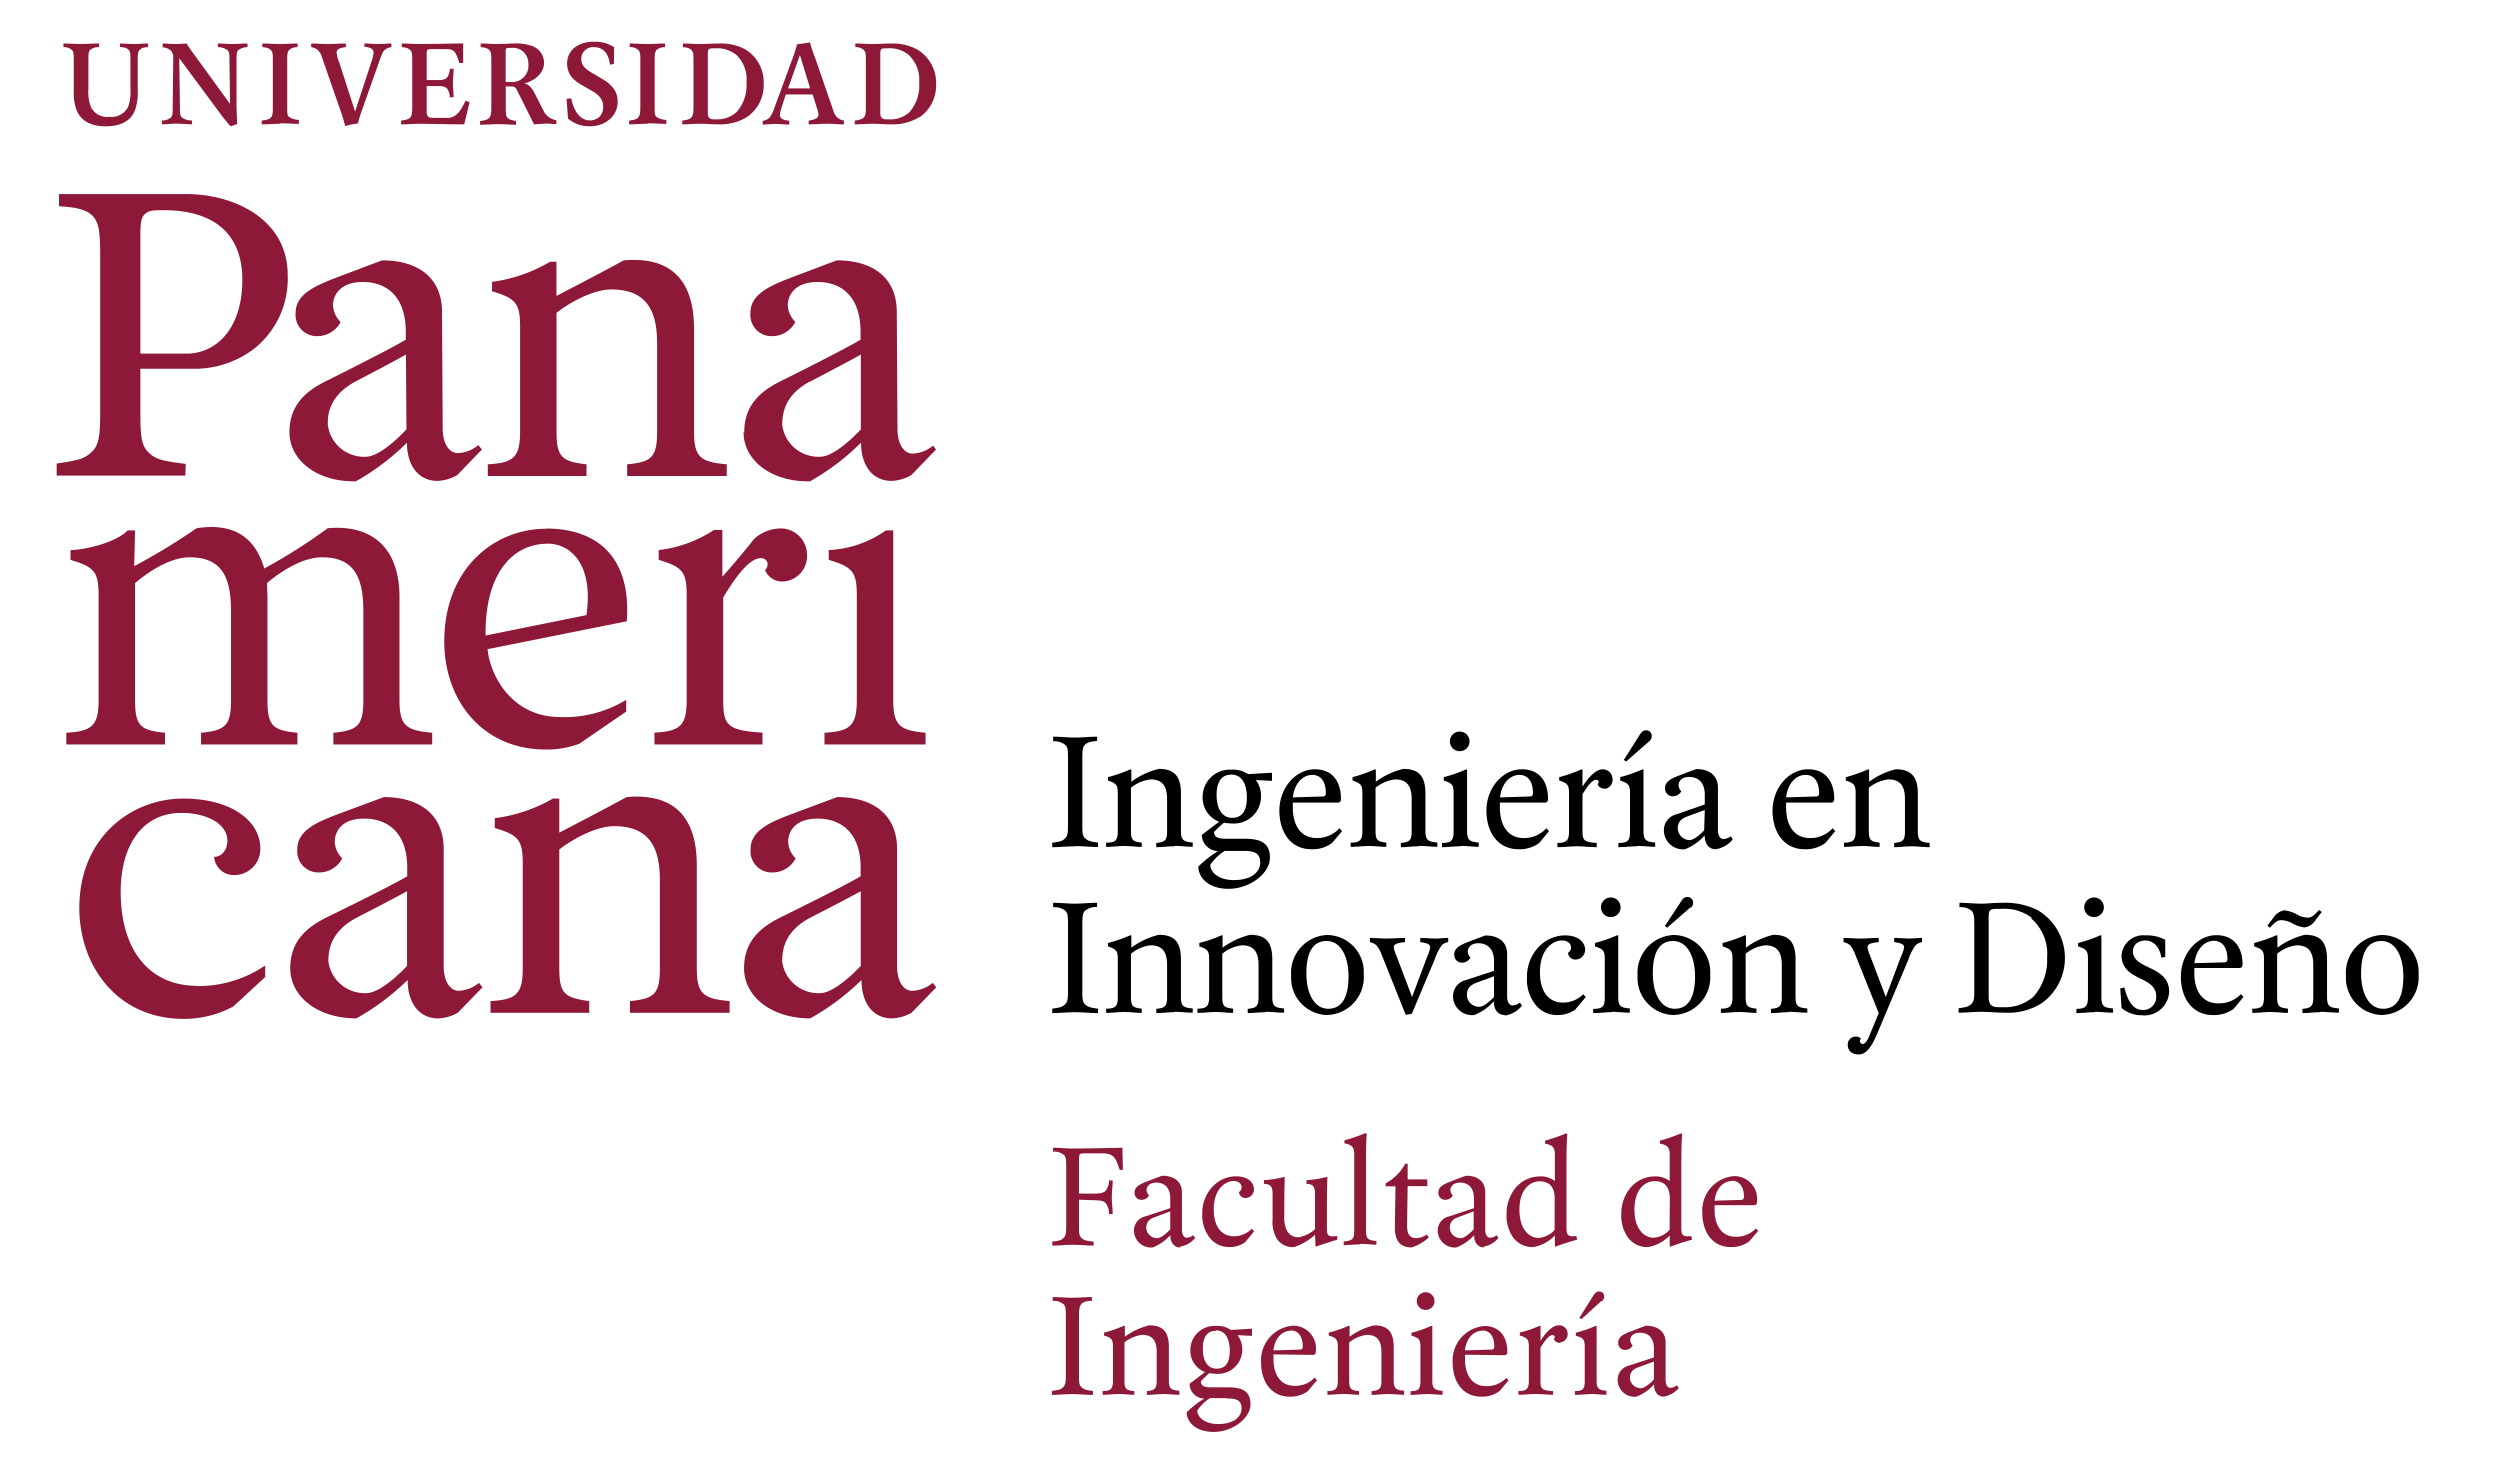 <svg id="Layer_1" data-name="Layer 1" xmlns="http://www.w3.org/2000/svg" viewBox="0 0 254.52 150"><title>ingenieria</title><path d="M109.45,86.16c-.77,0-1.54.09-2.32.09V85.8c.86-.12,1-.17,1.29-.43s.31-.6.31-1.46V77.36c0-.91,0-1.25-.26-1.51a1.78,1.78,0,0,0-1.25-.38V75c.77,0,1.46.09,2.23.09s1.46-.09,2.24-.09v.44c-.61.05-1,.13-1.24.39s-.26.6-.26,1.5v6.56c0,.86,0,1.21.29,1.46s.53.35,1.31.43v.45c-.79,0-1.57-.09-2.34-.09"/><path d="M119.51,86.16c-.64,0-1.14.09-1.79.09v-.43c.89-.09,1.1-.26,1.1-1.2V81.35c0-1.2-.39-2-1.68-2a3.9,3.9,0,0,0-2,.85v4.39c0,.94.2,1.1,1.1,1.2v.43c-.64,0-1.1-.09-1.76-.09s-1.22.09-1.87.09v-.43c1,0,1.19-.26,1.19-1.2V80.75c0-.86-.18-1-1-1.29v-.34a14.27,14.27,0,0,0,2.24-.78l.14,0,0,1.25a7.69,7.69,0,0,1,2.8-1.31c1.63,0,2.25.8,2.25,2.51v3.79c0,.94.24,1.11,1.2,1.2v.43c-.65,0-1.2-.09-1.85-.09"/><path d="M127.85,79.41a2.66,2.66,0,0,1,.53,1.73,2.75,2.75,0,0,1-2.88,2.7,5.56,5.56,0,0,1-.9-.08,11,11,0,0,0-1,.94c0,.52.4.71,1.29.69l1.8,0c1.43,0,2.6.29,2.6,1.92s-2.06,3.18-4.21,3.18S122,89.26,122,88.23a11,11,0,0,1,2-1.58A1.7,1.7,0,0,1,122.35,85l1.77-1.34a2.62,2.62,0,0,1-1.68-2.6,2.76,2.76,0,0,1,2.88-2.7,2.85,2.85,0,0,1,1.76.45l2.42-.14v.83Zm-1.24,7.22h-1.92a4.73,4.73,0,0,0-1.48,1.43c0,.6.69,1.54,2.41,1.54s2.68-.77,2.68-1.8-.74-1.17-1.69-1.17m-1.23-7.77c-1,0-1.52.7-1.52,2.08s.55,2.32,1.58,2.32,1.5-.71,1.5-2.08-.53-2.32-1.56-2.32"/><path d="M135.62,85.82a3.34,3.34,0,0,1-2.11.64c-2.06,0-3.26-1.67-3.26-3.94s1.63-4.2,3.61-4.2,2.66,1.48,2.66,3c0,.25-.09.39-.35.39l-4.55,0s0,.26,0,.51c0,1.9.88,3.1,2.43,3.1a3.09,3.09,0,0,0,2.32-1l.26.3Zm-2-6.93c-.91,0-1.81.74-2,2.29l3-.09c.26,0,.35-.08.36-.34,0-1.12-.48-1.86-1.37-1.86"/><path d="M144.41,86.16c-.64,0-1.13.09-1.79.09v-.43c.89-.09,1.1-.26,1.1-1.2V81.35c0-1.2-.39-2-1.68-2a3.9,3.9,0,0,0-2,.85v4.39c0,.94.2,1.1,1.1,1.2v.43c-.64,0-1.1-.09-1.76-.09s-1.21.09-1.87.09v-.43c.95,0,1.19-.26,1.19-1.2V80.75c0-.86-.18-1-1-1.29v-.34a14.5,14.5,0,0,0,2.23-.78l.14,0,0,1.25a7.69,7.69,0,0,1,2.8-1.31c1.63,0,2.25.8,2.25,2.51v3.79c0,.94.25,1.11,1.21,1.2v.43c-.65,0-1.21-.09-1.86-.09"/><path d="M148.68,86.16c-.61,0-1.22.09-1.88.09v-.43c.95,0,1.19-.26,1.19-1.2V80.75c0-.86-.17-1-1-1.29v-.34a14.27,14.27,0,0,0,2.24-.78l.13,0v6.24c0,.94.24,1.11,1.19,1.2v.43c-.64,0-1.24-.09-1.84-.09m-.1-9.64a1,1,0,1,1,1-1,1,1,0,0,1-1,1"/><path d="M156.71,85.82a3.38,3.38,0,0,1-2.11.64c-2.07,0-3.27-1.67-3.27-3.94s1.63-4.2,3.61-4.2,2.66,1.48,2.66,3c0,.25-.08.39-.34.39l-4.56,0s0,.26,0,.51c0,1.9.88,3.1,2.42,3.1a3.07,3.07,0,0,0,2.32-1l.26.3Zm-2-6.93c-.91,0-1.8.74-2,2.29l3-.09c.25,0,.34-.08.36-.34,0-1.12-.48-1.86-1.38-1.86"/><path d="M163.38,80.27a.67.67,0,0,1-.73-.43.33.33,0,0,0,.1-.22.23.23,0,0,0-.26-.23c-.49,0-1.07,1-1.38,1.46v3.77c0,.94.16,1.11,1.45,1.2v.43c-.69,0-1.35-.09-2-.09s-1.32.09-2,.09v-.43c.94,0,1.18-.26,1.18-1.2V80.75c0-.86-.17-1-1-1.29v-.34a14.27,14.27,0,0,0,2.24-.78l.13,0V80.1c.68-1.12,1.46-1.78,2.06-1.78a1,1,0,0,1,1,1,.93.93,0,0,1-.82,1"/><path d="M166.63,86.16c-.6,0-1.22.09-1.87.09v-.43c1,0,1.19-.26,1.19-1.2V80.75c0-.86-.18-1-1-1.29v-.34a14.5,14.5,0,0,0,2.23-.78l.14,0v6.24c0,.94.24,1.11,1.19,1.2v.43c-.64,0-1.24-.09-1.85-.09m1.24-10.65-2.35,2.06-.23-.17,1.47-2.32c.27-.43.42-.69.8-.69a.56.56,0,0,1,.57.55.67.67,0,0,1-.26.57"/><path d="M174.66,86.46c-.68,0-1.11-.55-1.11-1.41a5.31,5.31,0,0,1-2,1.41,1.94,1.94,0,0,1-2.15-1.84,1.66,1.66,0,0,1,1.29-1.72l2.87-1v-1c0-1.29-.72-1.8-1.58-1.8s-1.09.51-1.09.85a.93.93,0,0,0,.28.61,1,1,0,0,1-.83.51.78.78,0,0,1-.82-.86c0-.68.74-1,1.51-1.29,0,0,1.15-.44,1.67-.62,1.29,0,2.2.62,2.2,1.91v4.3c0,.6.26.91.55.91a1.28,1.28,0,0,0,.76-.29l.2.33a2.87,2.87,0,0,1-1.72,1m-1.13-4-1.75.65c-.87.31-1,.77-1,1.29A1.24,1.24,0,0,0,172,85.53c.6,0,1.5-1,1.5-1Z"/><path d="M185.84,85.82a3.38,3.38,0,0,1-2.11.64c-2.06,0-3.27-1.67-3.27-3.94s1.64-4.2,3.61-4.2,2.67,1.48,2.67,3c0,.25-.09.39-.35.39l-4.55,0s0,.26,0,.51c0,1.9.88,3.1,2.42,3.1a3.07,3.07,0,0,0,2.32-1l.26.3Zm-2-6.93c-.92,0-1.81.74-2,2.29l3-.09c.26,0,.35-.08.36-.34,0-1.12-.48-1.86-1.37-1.86"/><path d="M194.63,86.16c-.63,0-1.14.09-1.79.09v-.43c.9-.09,1.1-.26,1.1-1.2V81.35c0-1.2-.39-2-1.68-2a3.9,3.9,0,0,0-2,.85v4.39c0,.94.2,1.1,1.1,1.2v.43c-.64,0-1.1-.09-1.75-.09s-1.22.09-1.88.09v-.43c.95,0,1.19-.26,1.19-1.2V80.75c0-.86-.17-1-1-1.29v-.34a14.13,14.13,0,0,0,2.23-.78l.14,0,0,1.25A7.66,7.66,0,0,1,193,78.32c1.63,0,2.25.8,2.25,2.51v3.79c0,.94.23,1.11,1.2,1.2v.43c-.66,0-1.2-.09-1.86-.09"/><path d="M109.45,103.05c-.77,0-1.54.09-2.32.09v-.45c.86-.12,1-.17,1.29-.43s.31-.6.31-1.46V94.25c0-.91,0-1.26-.26-1.52a1.79,1.79,0,0,0-1.25-.37v-.45c.77,0,1.46.09,2.23.09s1.46-.09,2.24-.09v.43a1.81,1.81,0,0,0-1.24.39c-.23.26-.26.61-.26,1.5v6.57c0,.86,0,1.2.29,1.46s.53.34,1.31.43v.45c-.79,0-1.57-.09-2.34-.09"/><path d="M119.51,103.05c-.64,0-1.14.09-1.79.09v-.43c.89-.09,1.1-.26,1.1-1.21V98.24c0-1.21-.39-2-1.68-2a3.83,3.83,0,0,0-2,.86v4.38c0,1,.2,1.1,1.1,1.21v.43c-.64,0-1.1-.09-1.76-.09s-1.22.09-1.87.09v-.43c1,0,1.19-.26,1.19-1.21V97.64c0-.87-.18-1-1-1.29V96a13.33,13.33,0,0,0,2.24-.77l.14,0,0,1.25a7.69,7.69,0,0,1,2.8-1.31c1.63,0,2.25.79,2.25,2.51v3.78c0,1,.24,1.12,1.2,1.21v.43c-.65,0-1.2-.09-1.85-.09"/><path d="M128.82,103.05c-.64,0-1.14.09-1.79.09v-.43c.89-.09,1.1-.26,1.1-1.21V98.24c0-1.21-.4-2-1.69-2a3.83,3.83,0,0,0-2,.86v4.38c0,1,.21,1.1,1.1,1.21v.43c-.63,0-1.1-.09-1.75-.09s-1.22.09-1.88.09v-.43c.95,0,1.19-.26,1.19-1.21V97.64c0-.87-.17-1-1-1.29V96a12.9,12.9,0,0,0,2.23-.77l.14,0,0,1.25a7.82,7.82,0,0,1,2.81-1.31c1.63,0,2.25.79,2.25,2.51v3.78c0,1,.24,1.12,1.2,1.21v.43c-.65,0-1.2-.09-1.85-.09"/><path d="M135.2,103.34a3.77,3.77,0,0,1-3.75-4,3.85,3.85,0,0,1,3.64-4.15,3.77,3.77,0,0,1,3.75,4,3.85,3.85,0,0,1-3.64,4.14m-.14-7.53c-1.38,0-2.06,1.14-2.06,3.29s.86,3.61,2.23,3.61,2.06-1.14,2.06-3.29-.86-3.61-2.23-3.61"/><path d="M146.77,96.26a5,5,0,0,0-.69,1.38l-2.35,5.58-.62.09-2.44-6.1a3.27,3.27,0,0,0-.52-.95,1.37,1.37,0,0,0-.68-.34v-.43c.59,0,1.06.06,1.66.06s1.29-.06,1.91-.06v.43c-.92.08-1.14.25-1.14.51a3.14,3.14,0,0,0,.26.86l1.6,4.21,1.58-4.21a2.57,2.57,0,0,0,.26-.86c0-.26-.24-.43-1-.51v-.43c.55,0,1,.06,1.55.06s.72-.06,1.29-.06v.43a1.2,1.2,0,0,0-.69.34"/><path d="M153.2,103.34c-.69,0-1.12-.54-1.12-1.41a5,5,0,0,1-2,1.41,1.94,1.94,0,0,1-2.15-1.84,1.69,1.69,0,0,1,1.3-1.72l2.87-.94v-1c0-1.29-.73-1.81-1.58-1.81s-1.09.52-1.09.86a.93.93,0,0,0,.28.61,1,1,0,0,1-.83.51.78.78,0,0,1-.82-.86c0-.69.74-1,1.51-1.29,0,0,1.15-.45,1.66-.62,1.3,0,2.21.62,2.21,1.91v4.3c0,.6.25.91.55.91a1.25,1.25,0,0,0,.75-.29l.21.32a2.82,2.82,0,0,1-1.72,1m-1.13-4-1.76.65c-.86.32-1,.78-1,1.3a1.24,1.24,0,0,0,1.26,1.16c.6,0,1.5-1,1.5-1Z"/><path d="M160.36,102.8a3.13,3.13,0,0,1-1.81.54,2.76,2.76,0,0,1-2.23-1.06,4.09,4.09,0,0,1-.86-2.75,4.35,4.35,0,0,1,1.37-3.3,3.71,3.71,0,0,1,2.49-1c1.55,0,2.06.86,2.06,1.46a1,1,0,0,1-1,1,.73.73,0,0,1-.74-.69.65.65,0,0,0,.31-.51c0-.17-.09-.74-.95-.74s-2.22.83-2.22,3.23,1.26,3.09,2.29,3.09a2.86,2.86,0,0,0,2.11-.85l.26.29Z"/><path d="M164.07,103.05c-.6,0-1.22.09-1.87.09v-.43c1,0,1.18-.26,1.18-1.21V97.64c0-.87-.17-1-1-1.29V96a13.52,13.52,0,0,0,2.23-.77l.14,0v6.23c0,1,.23,1.12,1.18,1.21v.43c-.64,0-1.24-.09-1.84-.09m-.1-9.64a1,1,0,0,1,0-2,1,1,0,0,1,0,2"/><path d="M170.47,103.34a3.77,3.77,0,0,1-3.75-4,3.85,3.85,0,0,1,3.65-4.15,3.77,3.77,0,0,1,3.74,4,3.84,3.84,0,0,1-3.64,4.14m-.14-7.53c-1.37,0-2.06,1.14-2.06,3.29s.86,3.61,2.23,3.61,2.07-1.14,2.07-3.29-.87-3.61-2.24-3.61m1.76-3.42-2.36,2.07-.23-.18L171,92c.27-.43.42-.68.81-.68a.56.56,0,0,1,.56.55.65.65,0,0,1-.25.56"/><path d="M182.1,103.05c-.64,0-1.14.09-1.8.09v-.43c.9-.09,1.1-.26,1.1-1.21V98.24c0-1.21-.39-2-1.68-2a3.83,3.83,0,0,0-2,.86v4.38c0,1,.21,1.1,1.1,1.21v.43c-.63,0-1.1-.09-1.76-.09s-1.21.09-1.86.09v-.43c.94,0,1.18-.26,1.18-1.21V97.64c0-.87-.17-1-1-1.29V96a13.2,13.2,0,0,0,2.23-.77l.14,0v1.25a7.65,7.65,0,0,1,2.79-1.31c1.64,0,2.26.79,2.26,2.51v3.78c0,1,.24,1.12,1.2,1.21v.43c-.65,0-1.2-.09-1.85-.09"/><path d="M195,96.26a5,5,0,0,0-.69,1.38l-3.18,7.56c-.59,1.38-1.12,2.15-1.89,2.15s-1.12-.43-1.12-.95a.79.79,0,0,1,.77-.86.64.64,0,0,1,.57.21c-.05.08-.1.08-.1.26a.28.28,0,0,0,.31.27c.17,0,.45-.31.68-.91l.92-2.23-2.38-5.93a3.21,3.21,0,0,0-.51-.95,1.36,1.36,0,0,0-.69-.34v-.43c.6,0,1.07.06,1.67.06s1.29-.06,1.91-.06v.43c-.92.08-1.14.25-1.14.51a3.11,3.11,0,0,0,.26.86l1.6,4.21,1.58-4.21a2.51,2.51,0,0,0,.28-.86c0-.26-.26-.43-1-.51v-.43c.55,0,1.11.06,1.54.06s.73-.06,1.29-.06v.43a1.2,1.2,0,0,0-.68.34"/><path d="M207.91,102.1a6.35,6.35,0,0,1-3.78,1c-.86,0-1.64-.09-2.41-.09s-1.55.09-2.32.09v-.45c.86-.12,1-.17,1.29-.43s.31-.58.31-1.46V94.25c0-.93-.05-1.26-.26-1.52a1.79,1.79,0,0,0-1.25-.37v-.45c.77,0,1.46.09,2.23.09s1.07-.09,2.18-.09a7.49,7.49,0,0,1,3.53.74,5.66,5.66,0,0,1,.48,9.45m-1.07-8.67a4.64,4.64,0,0,0-3.09-.9h-.34c-.87,0-.95.09-.95,1v7.94c0,.77.26,1.07,1,1.07h.41a4.39,4.39,0,0,0,3.15-1.07,5.61,5.61,0,0,0,1.39-4,4.73,4.73,0,0,0-1.6-3.95"/><path d="M213.26,103.05c-.6,0-1.22.09-1.87.09v-.43c.94,0,1.18-.26,1.18-1.21V97.64c0-.87-.17-1-1-1.29V96a13.33,13.33,0,0,0,2.24-.77l.13,0v6.23c0,1,.24,1.12,1.19,1.21v.43c-.64,0-1.24-.09-1.84-.09m-.1-9.64a1,1,0,0,1,0-2,1,1,0,0,1,0,2"/><path d="M218.19,103.36a3.18,3.18,0,0,1-2.2-.74l-.13-2,.43-.08c.26,1.21.85,2.28,1.8,2.28a1.32,1.32,0,0,0,1.43-1.38c0-1.07-.89-1.47-1.76-1.89s-1.77-1-1.77-2.27a2.21,2.21,0,0,1,2.45-2.05,3.92,3.92,0,0,1,2,.45v1.75l-.4.06c-.2-1.3-1-1.74-1.58-1.74s-1.31.27-1.31,1.13c0,1,1.18,1.38,2,1.8s1.69,1,1.69,2.28a2.53,2.53,0,0,1-2.59,2.42"/><path d="M227.41,102.71a3.41,3.41,0,0,1-2.11.63c-2.07,0-3.27-1.67-3.27-3.93s1.63-4.2,3.61-4.2,2.67,1.48,2.67,2.94c0,.26-.09.4-.35.4l-4.56,0s0,.26,0,.52c0,1.89.88,3.08,2.42,3.08a3.12,3.12,0,0,0,2.33-.94l.25.29Zm-2-6.93c-.9,0-1.8.74-2,2.28l3-.08c.25,0,.34-.09.36-.34,0-1.12-.48-1.86-1.38-1.86"/><path d="M236.2,103.05c-.64,0-1.13.09-1.79.09v-.43c.89-.09,1.1-.26,1.1-1.21V98.24c0-1.21-.39-2-1.68-2a3.83,3.83,0,0,0-2,.86v4.38c0,1,.2,1.1,1.1,1.21v.43c-.64,0-1.1-.09-1.76-.09s-1.22.09-1.87.09v-.43c1,0,1.19-.26,1.19-1.21V97.64c0-.87-.18-1-1-1.29V96a13.52,13.52,0,0,0,2.23-.77l.14,0,0,1.25a7.69,7.69,0,0,1,2.8-1.31c1.63,0,2.25.79,2.25,2.51v3.78c0,1,.25,1.12,1.21,1.21v.43c-.65,0-1.21-.09-1.86-.09m-.53-9.33a1.56,1.56,0,0,1-1.12.74,3.32,3.32,0,0,1-1.29-.45,2.37,2.37,0,0,0-1.06-.29c-.49,0-.74.34-1.17.77l-.26-.21s.38-.48.63-.82a1.6,1.6,0,0,1,1.12-.74,3.45,3.45,0,0,1,1.29.43,2.19,2.19,0,0,0,1.09.31c.46,0,.71-.34,1.15-.78l.27.21s-.4.49-.65.83"/><path d="M242.58,103.34a3.77,3.77,0,0,1-3.74-4,3.85,3.85,0,0,1,3.64-4.15,3.77,3.77,0,0,1,3.75,4,3.85,3.85,0,0,1-3.65,4.14m-.13-7.53c-1.38,0-2.07,1.14-2.07,3.29s.86,3.61,2.24,3.61,2.06-1.14,2.06-3.29-.86-3.61-2.23-3.61"/><path d="M114,119.1c-.46-1.33-.61-1.68-1.91-1.68h-1.6c-.61,0-.64.06-.64.67v3.43l1.51,0c.68,0,1-.08,1.19-.28a1.69,1.69,0,0,0,.36-1.06h.37c0,.61-.09,1.09-.09,1.7s.09,1.12.09,1.73h-.37a1.83,1.83,0,0,0-.36-1.15c-.19-.18-.51-.26-1.18-.27l-1.52-.05v2.59c0,.77,0,1.07.26,1.31s.47.29,1.23.37v.4c-.69,0-1.39-.08-2.1-.08s-1.42.08-2.11.08v-.4c.69-.08.92-.15,1.15-.37s.27-.54.27-1.31v-5.81c0-.81,0-1.11-.23-1.33a1.53,1.53,0,0,0-1.11-.34v-.4c.68,0,1.3.08,2,.08,1.37,0,5.06-.08,5.06-.08l.05,2.25Z" style="fill:#8d1838"/><path d="M120.15,127c-.61,0-1-.49-1-1.25a4.71,4.71,0,0,1-1.8,1.25,1.73,1.73,0,0,1-1.9-1.64,1.47,1.47,0,0,1,1.14-1.52l2.55-.84V122c0-1.14-.64-1.6-1.41-1.6s-1,.46-1,.76a.82.82,0,0,0,.25.54.84.84,0,0,1-.73.45.69.69,0,0,1-.74-.76c0-.61.66-.88,1.35-1.14,0,0,1-.4,1.47-.55,1.15,0,2,.55,2,1.69v3.81c0,.54.23.81.49.81a1.14,1.14,0,0,0,.67-.26l.18.29a2.5,2.5,0,0,1-1.53.88m-1-3.59-1.56.58c-.76.27-.88.68-.88,1.14a1.1,1.1,0,0,0,1.11,1c.53,0,1.33-.89,1.33-.89Z" style="fill:#8d1838"/><path d="M126.76,126.47a2.68,2.68,0,0,1-1.6.49,2.47,2.47,0,0,1-2-.95,3.7,3.7,0,0,1-.76-2.44,3.89,3.89,0,0,1,1.22-2.93,3.27,3.27,0,0,1,2.21-.88c1.37,0,1.83.76,1.83,1.29a.87.87,0,0,1-.87.92.65.65,0,0,1-.65-.61.61.61,0,0,0,.27-.46c0-.15-.08-.66-.84-.66s-2,.74-2,2.87,1.11,2.75,2,2.75a2.54,2.54,0,0,0,1.88-.77l.23.27Z" style="fill:#8d1838"/><path d="M134,126.93l-.07-.08-.05-1.14a5.89,5.89,0,0,1-2.13,1.25,1.93,1.93,0,0,1-1.73-.8,3.31,3.31,0,0,1-.46-2v-2.63c0-.68-.18-1-.88-1v-.38a11.28,11.28,0,0,0,2-.31l.12,0c-.05,1.19-.05,3.86-.05,3.86a3.34,3.34,0,0,0,.27,1.6,1.31,1.31,0,0,0,1.25.66,3.55,3.55,0,0,0,1.61-.81v-3.62c0-.68-.18-1-.87-1v-.38a11,11,0,0,0,2-.31l.13,0c-.05,1.19-.05,2.94-.05,3.84v1.39c0,.84.21.84,1.05.77l0,.37c-.53.16-1.71.54-2.17.7" style="fill:#8d1838"/><path d="M138.47,126.69c-.68,0-1.21.08-1.67.08v-.38c.87-.07,1.07-.23,1.07-1.07v-7.77c0-.77-.23-1-1-1.15v-.3a17,17,0,0,0,2.13-.74l.15.08c-.08.68-.08,2.29-.08,3v6.83c0,.84.18,1,1.06,1.07v.38c-.45,0-1-.08-1.65-.08" style="fill:#8d1838"/><path d="M143.73,127c-1.44,0-1.73-1-1.72-2.1l.06-4.12h-1v-.31a4.88,4.88,0,0,0,2-2h.24l0,1.6h2v.69h-2l-.06,4c0,.92.3,1.29.91,1.29a2,2,0,0,0,1.1-.37l.2.3a4.6,4.6,0,0,1-1.68,1" style="fill:#8d1838"/><path d="M151.08,127c-.61,0-1-.49-1-1.25a4.78,4.78,0,0,1-1.8,1.25,1.74,1.74,0,0,1-1.91-1.64,1.48,1.48,0,0,1,1.15-1.52l2.54-.84V122c0-1.14-.64-1.6-1.4-1.6s-1,.46-1,.76a.82.82,0,0,0,.25.54.85.85,0,0,1-.74.45.69.69,0,0,1-.73-.76c0-.61.66-.88,1.34-1.14,0,0,1-.4,1.48-.55,1.15,0,1.95.55,1.95,1.69v3.81c0,.54.23.81.49.81a1.1,1.1,0,0,0,.67-.26l.18.29a2.5,2.5,0,0,1-1.52.88m-1-3.59-1.55.58c-.77.27-.88.68-.88,1.14a1.1,1.1,0,0,0,1.11,1c.53,0,1.32-.89,1.32-.89Z" style="fill:#8d1838"/><path d="M158.38,126.93l-.08-.08,0-1.07a3.93,3.93,0,0,1-2.21,1.18,2.44,2.44,0,0,1-2.06-1,3.88,3.88,0,0,1-.65-2.36,4.15,4.15,0,0,1,.91-2.66,3.27,3.27,0,0,1,2.44-1.17,2.36,2.36,0,0,1,1.57.47v-2.66c0-.77-.23-1-1-1.15v-.3a17.56,17.56,0,0,0,2.13-.74l.14.08c-.08.68-.09,2.29-.09,3v6.6c0,.77.26.84,1,.77l.09.37c-.61.16-1.57.46-2.18.7m-.11-4.89c0-1.06-.45-1.75-1.52-1.75s-2.07.91-2.07,2.9,1,2.86,1.95,2.86a2.42,2.42,0,0,0,1.63-.81Z" style="fill:#8d1838"/><path d="M170.07,126.93l-.08-.08,0-1.07a4,4,0,0,1-2.21,1.18,2.41,2.41,0,0,1-2.06-1,3.81,3.81,0,0,1-.66-2.36,4.1,4.1,0,0,1,.92-2.66,3.25,3.25,0,0,1,2.44-1.17,2.36,2.36,0,0,1,1.57.47v-2.66c0-.77-.23-1-1-1.15v-.3a17.74,17.74,0,0,0,2.14-.74l.13.08c-.07.68-.09,2.29-.09,3v6.6c0,.77.26.84,1,.77l.1.37c-.61.16-1.57.46-2.18.7M170,122c0-1.06-.46-1.75-1.53-1.75s-2.07.91-2.07,2.9,1,2.86,1.95,2.86a2.39,2.39,0,0,0,1.63-.81Z" style="fill:#8d1838"/><path d="M178.08,126.39a3,3,0,0,1-1.88.57c-1.83,0-2.89-1.49-2.89-3.5a3.51,3.51,0,0,1,3.2-3.72,2.31,2.31,0,0,1,2.36,2.61c0,.23-.07.35-.31.35l-4,0s0,.23,0,.46c0,1.68.78,2.75,2.15,2.75a2.73,2.73,0,0,0,2.06-.85l.23.26Zm-1.76-6.15c-.8,0-1.6.66-1.76,2l2.67-.08c.22,0,.3-.07.32-.3,0-1-.43-1.65-1.23-1.65" style="fill:#8d1838"/><path d="M109.15,141.93c-.68,0-1.37.08-2.06.08v-.4c.76-.11.92-.15,1.15-.38s.27-.53.27-1.3v-5.81c0-.81,0-1.11-.23-1.34a1.57,1.57,0,0,0-1.11-.34v-.39c.68,0,1.3.07,2,.07s1.3-.07,2-.07v.38c-.53,0-.91.12-1.09.35s-.23.53-.23,1.33v5.82c0,.77,0,1.07.26,1.3s.47.3,1.16.38v.4c-.71,0-1.39-.08-2.08-.08" style="fill:#8d1838"/><path d="M118.34,141.93c-.56,0-1,.08-1.58.08v-.38c.79-.08,1-.23,1-1.07v-2.9c0-1.07-.35-1.76-1.49-1.76a3.52,3.52,0,0,0-1.79.77v3.89c0,.84.18,1,1,1.07V142c-.57,0-1-.08-1.56-.08s-1.08.08-1.66.08v-.38c.84,0,1.05-.23,1.05-1.07v-3.43c0-.76-.15-.92-.91-1.15v-.3a11.74,11.74,0,0,0,2-.69l.12,0v1.11a7,7,0,0,1,2.48-1.16c1.45,0,2,.71,2,2.23v3.36c0,.84.21,1,1.07,1.07V142c-.58,0-1.07-.08-1.65-.08" style="fill:#8d1838"/><path d="M126,135.93a2.48,2.48,0,0,1-2.1,3.94,4.94,4.94,0,0,1-.79-.07,11.82,11.82,0,0,0-.85.83c0,.46.35.63,1.14.61l1.6,0c1.27,0,2.31.26,2.31,1.71s-1.83,2.83-3.74,2.83-2.76-1.07-2.76-2a10.62,10.62,0,0,1,1.8-1.4,1.5,1.5,0,0,1-1.5-1.5l1.57-1.19a2.32,2.32,0,0,1-1.49-2.3,2.45,2.45,0,0,1,2.56-2.4,2.37,2.37,0,0,1,1.56.41l2.15-.13V136Zm-1.1,6.41H123.2a4.34,4.34,0,0,0-1.31,1.27c0,.54.61,1.37,2.13,1.37s2.38-.68,2.38-1.6-.66-1-1.49-1m-1.1-6.89c-.92,0-1.35.62-1.35,1.85s.49,2,1.41,2,1.33-.62,1.33-1.84-.48-2.06-1.39-2.06" style="fill:#8d1838"/><path d="M133.16,141.62a3,3,0,0,1-1.87.57c-1.83,0-2.9-1.48-2.9-3.49a3.53,3.53,0,0,1,3.2-3.73,2.31,2.31,0,0,1,2.37,2.62c0,.22-.08.35-.31.35l-4-.05s0,.23,0,.46c0,1.67.77,2.74,2.15,2.74a2.71,2.71,0,0,0,2.05-.84l.23.26Zm-1.75-6.14c-.81,0-1.6.65-1.77,2l2.67-.08c.23,0,.31-.07.32-.3,0-1-.43-1.65-1.22-1.65" style="fill:#8d1838"/><path d="M141.22,141.93c-.56,0-1,.08-1.58.08v-.38c.79-.08,1-.23,1-1.07v-2.9c0-1.07-.35-1.76-1.49-1.76a3.56,3.56,0,0,0-1.79.77v3.89c0,.84.19,1,1,1.07V142c-.56,0-1-.08-1.55-.08s-1.09.08-1.67.08v-.38c.84,0,1.06-.23,1.06-1.07v-3.43c0-.76-.16-.92-.92-1.15v-.3a11.43,11.43,0,0,0,2-.69l.12,0v1.11a7,7,0,0,1,2.49-1.16c1.44,0,2,.71,2,2.23v3.36c0,.84.22,1,1.07,1.07V142c-.58,0-1.07-.08-1.65-.08" style="fill:#8d1838"/><path d="M145.27,141.93c-.53,0-1.08.08-1.66.08v-.38c.84,0,1-.23,1-1.07v-3.43c0-.76-.15-.92-.91-1.14v-.31a11.74,11.74,0,0,0,2-.69l.12,0v5.54c0,.84.22,1,1.05,1.07V142c-.56,0-1.09-.08-1.63-.08m-.09-8.56a.9.9,0,1,1,.89-.9.88.88,0,0,1-.89.9" style="fill:#8d1838"/><path d="M152.67,141.62a3,3,0,0,1-1.88.57c-1.83,0-2.9-1.48-2.9-3.49A3.53,3.53,0,0,1,151.1,135c1.75,0,2.36,1.31,2.36,2.62,0,.22-.08.35-.31.35l-4-.05s0,.23,0,.46c0,1.67.78,2.74,2.15,2.74a2.74,2.74,0,0,0,2.06-.84l.22.26Zm-1.76-6.14c-.81,0-1.6.65-1.77,2l2.67-.08c.23,0,.31-.07.32-.3,0-1-.42-1.65-1.22-1.65" style="fill:#8d1838"/><path d="M158.85,136.7a.61.61,0,0,1-.66-.38.28.28,0,0,0,.1-.2.21.21,0,0,0-.23-.2c-.43,0-.95.84-1.23,1.29v3.35c0,.84.14,1,1.29,1.07V142c-.61,0-1.19-.08-1.77-.08s-1.18.08-1.76.08v-.38c.84,0,1.06-.23,1.06-1.07v-3.43c0-.76-.15-.92-.92-1.15v-.3a11.86,11.86,0,0,0,2-.69l.11,0v1.53c.61-1,1.3-1.58,1.83-1.58a.86.86,0,0,1,.93.88.83.83,0,0,1-.73.85" style="fill:#8d1838"/><path d="M162,141.93c-.53,0-1.09.08-1.66.08v-.39c.84,0,1-.22,1-1.06v-3.43c0-.76-.15-.92-.91-1.14v-.31a11.74,11.74,0,0,0,2-.69l.12,0v5.54c0,.84.21,1,1,1.06V142c-.56,0-1.09-.08-1.63-.08m1.1-9.46L161,134.3l-.2-.15,1.3-2.06c.24-.38.38-.61.72-.61a.5.5,0,0,1,.5.49.58.58,0,0,1-.23.5" style="fill:#8d1838"/><path d="M169.39,142.19c-.61,0-1-.49-1-1.25a4.5,4.5,0,0,1-1.8,1.25,1.72,1.72,0,0,1-1.9-1.63,1.49,1.49,0,0,1,1.14-1.53l2.55-.83v-.92c0-1.15-.64-1.6-1.41-1.6s-1,.45-1,.76a.86.86,0,0,0,.25.54.87.87,0,0,1-.74.45.69.69,0,0,1-.73-.76c0-.61.66-.89,1.34-1.14,0,0,1-.4,1.48-.56,1.15,0,2,.56,2,1.7v3.81c0,.54.22.81.48.81a1.1,1.1,0,0,0,.67-.26l.19.29a2.55,2.55,0,0,1-1.53.87m-1-3.58-1.56.58c-.76.27-.88.68-.88,1.14a1.1,1.1,0,0,0,1.11,1c.53,0,1.33-.89,1.33-.89Z" style="fill:#8d1838"/><path d="M55.62,53.83c-5.39,0-10.39,4.12-10.39,11.48,0,5.85,3.75,11,10.36,11A9.46,9.46,0,0,0,59,75.71c2.9-2,4.75-3.26,4.75-3.26v-1.2A12,12,0,0,1,57,73c-4.82,0-7.1-4.14-7.36-6.91l14.17-2.84c.52-7.3-3.84-9.44-8.16-9.44m4.08,8.81L49.44,64.7c-.1-5.84,2.41-9.35,6.36-9.35,2.14,0,4.68,1.94,3.9,7.29" style="fill:#8d1838"/><path d="M29.47,44c0,2.85,2.8,5.08,6.76,5a24.15,24.15,0,0,0,5.2-3.93c0,2.38,1.22,3.9,3.12,3.89a4.4,4.4,0,0,0,2-.59l2.51-2.6-.36-.46a3.44,3.44,0,0,1-2.09.82c-.81,0-1.53-.84-1.54-2.51L45,31.76c0-3.57-2.55-5.27-6.12-5.25l-4.61,1.74c-2.14.83-4.18,1.69-4.17,3.6a2.16,2.16,0,0,0,2.3,2.37,2.67,2.67,0,0,0,2.28-1.44,2.59,2.59,0,0,1-.78-1.67c0-.95.61-2.38,3-2.4s4.39,1.41,4.41,5v.87c-1.54.95-8,4.16-8,4.16-2.06,1-3.85,2.42-3.84,5.28m6.72-5.18s4.62-2.41,5.14-2.75l.05,7.62s-2.51,2.78-4.13,2.79a3.71,3.71,0,0,1-3.87-3.22c-.06-1.29.3-3.08,2.81-4.44" style="fill:#8d1838"/><path d="M92.85,100.87c-.81,0-1.52-.86-1.52-2.53V86.44c0-3.57-2.53-5.29-6.1-5.29l-4.62,1.72c-2.14.81-4.19,1.66-4.19,3.57a2.15,2.15,0,0,0,2.28,2.38A2.63,2.63,0,0,0,81,87.39a2.55,2.55,0,0,1-.76-1.66c0-1,.62-2.39,3-2.39s4.38,1.43,4.38,5v.87c-1.54.94-8,4.11-8,4.11-2.07,1-3.87,2.4-3.87,5.26s2.77,5.1,6.74,5.1a24.54,24.54,0,0,0,5.22-3.91c0,2.38,1.19,3.91,3.09,3.91a4.41,4.41,0,0,0,2-.57l2.52-2.59-.36-.46a3.43,3.43,0,0,1-2.09.81m-5.24-2.53s-2.53,2.77-4.14,2.77a3.71,3.71,0,0,1-3.86-3.24c0-1.29.32-3.08,2.84-4.43,0,0,4.63-2.38,5.16-2.71Z" style="fill:#8d1838"/><path d="M77.87,58a1.89,1.89,0,0,0,2,1.19,2.58,2.58,0,0,0,2.29-2.67,2.68,2.68,0,0,0-2.9-2.71,4.09,4.09,0,0,0-2.49,1.06c-1.63,2.07-3.23,3.85-3.23,3.85l0-4.77h-.85A12.92,12.92,0,0,1,67.06,56v1c2.38.71,2.85,1.19,2.85,3.57V71.26c0,2.62-.66,3.19-3.28,3.33v1.2h11v-1.2c-3.57-.23-4-.71-4-3.33V60.83c.86-1.43,2.48-4,3.81-4a.63.63,0,0,1,.71.62.88.88,0,0,1-.28.62" style="fill:#8d1838"/><path d="M18.91,47.23c-2.38-.29-3.1-.48-3.81-1.19s-.81-1.67-.81-4V37.54h5.24A9.94,9.94,0,0,0,26,35.4,9.1,9.1,0,0,0,29.29,28c0-5.72-5.52-8.24-10.28-8.24h-13V21c1.67.09,2.86.33,3.48,1.05s.71,1.66.71,4.19V42c0,2.38-.14,3.33-.85,4s-1.2.85-3.58,1.19v1.23h13.1ZM14.29,23.88c0-1.2.09-1.76.48-2.1s.71-.38,1.9-.38c4.76,0,8,2.1,8,7.09S22,36,19,36H14.29Z" style="fill:#8d1838"/><path d="M46.69,100.87c-.8,0-1.52-.86-1.52-2.53V86.44c0-3.57-2.52-5.29-6.09-5.29l-4.63,1.72c-2.14.81-4.18,1.66-4.18,3.57a2.15,2.15,0,0,0,2.28,2.38,2.64,2.64,0,0,0,2.29-1.43,2.55,2.55,0,0,1-.76-1.66c0-1,.61-2.39,3-2.39s4.38,1.43,4.38,5v.87c-1.54.94-8.05,4.11-8.05,4.11-2.06,1-3.86,2.4-3.86,5.26s2.76,5.1,6.73,5.1a24.54,24.54,0,0,0,5.22-3.91c0,2.38,1.2,3.91,3.1,3.91a4.37,4.37,0,0,0,2-.57l2.52-2.59-.35-.46a3.46,3.46,0,0,1-2.1.81m-5.23-2.53s-2.53,2.77-4.15,2.77a3.73,3.73,0,0,1-3.86-3.24c0-1.29.33-3.08,2.85-4.43,0,0,4.62-2.38,5.16-2.71Z" style="fill:#8d1838"/><path d="M83.94,74.6v1.19H94.23V74.6c-2.62-.24-3.29-.72-3.29-3.34V54h-.75A10.88,10.88,0,0,1,84.37,56v1c2.38.71,2.86,1.19,2.86,3.57V71.26c0,2.62-.67,3.19-3.29,3.34" style="fill:#8d1838"/><path d="M20,100.36c-4.28,0-7.58-3-7.71-9.23-.1-5,2.16-8.37,6.18-8.37,2.56,0,4.68,1.1,4.68,2.83,0,1-.64,1.66-1.35,1.64a2,2,0,0,0,2.09,1.86,2.65,2.65,0,0,0,2.61-2.79c-.05-2.76-3-5-7.84-5-5.41,0-10.73,4.1-10.58,11.43.13,5.82,4,11,10.61,11a10.58,10.58,0,0,0,5.06-1.26l3.25-3,0-1.18a12.08,12.08,0,0,1-7,2.1" style="fill:#8d1838"/><path d="M16.8,74.6c-2.52-.24-3.05-.72-3.05-3.34V59.36c1.19-1,3.43-2.62,5.57-2.62,3.34,0,4.2,2.14,4.2,5.47v9.05c0,2.62-.58,3.1-3.05,3.34v1.19h9.81V74.6c-2.53-.24-3.05-.72-3.05-3.34v-10c0-.95-.05-1.9-.05-1.9,1.19-1,3.48-2.62,5.62-2.62,3.33,0,4.19,2.14,4.19,5.47v9.05c0,2.62-.57,3.1-3.05,3.34v1.19H44V74.6c-2.67-.24-3.33-.72-3.33-3.34V60.78c0-5.2-3-7.4-7.31-7a56.36,56.36,0,0,1-6.46,4.1c-1-3.5-3.48-4.63-6.89-4.1a63.89,63.89,0,0,1-6.35,3.86L13.75,54H13C11.78,55.27,8.53,56,7.18,56v1c2.38.71,2.86,1.19,2.86,3.57V71.26c0,2.62-.67,3.19-3.29,3.34v1.19H16.8Z" style="fill:#8d1838"/><path d="M75.7,44c0,2.85,2.8,5.08,6.77,5a24.32,24.32,0,0,0,5.19-3.93c0,2.38,1.22,3.9,3.12,3.89a4.4,4.4,0,0,0,2-.59l2.51-2.6L95,45.36a3.44,3.44,0,0,1-2.09.82c-.81,0-1.53-.84-1.54-2.51l-.07-11.91c0-3.57-2.55-5.27-6.12-5.25l-4.61,1.74c-2.14.83-4.18,1.69-4.17,3.6a2.16,2.16,0,0,0,2.3,2.37,2.64,2.64,0,0,0,2.27-1.44,2.6,2.6,0,0,1-.77-1.67c0-.95.61-2.38,3-2.4s4.39,1.41,4.41,5v.87c-1.53.95-8,4.16-8,4.16-2.06,1-3.85,2.42-3.84,5.28m6.72-5.18s4.62-2.41,5.15-2.75l0,7.62s-2.51,2.78-4.13,2.79a3.71,3.71,0,0,1-3.87-3.22c0-1.29.3-3.08,2.81-4.44" style="fill:#8d1838"/><path d="M64.13,103.11v-1.19c2.48-.24,3.05-.72,3.05-3.34v-9c0-3.33-1.1-5.47-4.67-5.47-1.9,0-4.38,1.43-5.57,2.38V98.58c0,2.62.57,3,3.05,3.34v1.19H49.94v-1.19c2.62-.15,3.28-.72,3.28-3.34V87.87c0-2.38-.47-2.86-2.85-3.57v-1a15.9,15.9,0,0,0,5.92-2h.65l0,3.47s4.67-2.42,6.85-3.62c4.66-.41,7.15,1.85,7.15,6.95V98.58c0,2.62.67,3.1,3.34,3.34v1.19Z" style="fill:#8d1838"/><path d="M63.85,48.46V47.27c2.48-.23,3.05-.71,3.05-3.33v-9c0-3.33-1.09-5.47-4.67-5.47-1.9,0-4.38,1.42-5.57,2.38V43.94c0,2.62.57,3.05,3.05,3.33v1.19H49.66V47.27c2.62-.14,3.29-.71,3.29-3.33V33.23c0-2.39-.48-2.86-2.86-3.58V28.7A15.74,15.74,0,0,0,56,26.65h.65l0,3.48s4.67-2.42,6.85-3.62c4.66-.41,7.16,1.85,7.16,7V43.94c0,2.62.66,3.1,3.33,3.33v1.19Z" style="fill:#8d1838"/><path d="M14.2,5.09c-.15.18-.18.46-.18,1.06l0,3a5.68,5.68,0,0,1-.25,2c-.18.47-.71,1.71-3,1.71s-2.81-1.26-3-1.71a5.36,5.36,0,0,1-.26-2v-3c0-.6,0-.88-.19-1.06a1.18,1.18,0,0,0-.86-.29V4.43c.61,0,1.18.05,1.78.05s1.23-.05,1.85-.05V4.8a1.33,1.33,0,0,0-.9.27C9,5.26,9,5.54,9,6.15V9a4.56,4.56,0,0,0,.25,1.89,1.84,1.84,0,0,0,1.89,1,1.87,1.87,0,0,0,1.9-1A4.74,4.74,0,0,0,13.28,9l0-2.86c0-.61,0-.89-.2-1.08s-.4-.24-.87-.27V4.43c.52,0,.92.05,1.44.05s.9-.05,1.43-.05V4.8c-.43,0-.7.1-.85.29" style="fill:#8d1838"/><path d="M24.28,5.07c-.18.18-.19.47-.2,1l0,4.35c0,1,.07,2.21.07,2.21l-.67.23a17,17,0,0,1-1.11-1.37L18.25,5.93l.07,5c0,.58,0,.86.23,1.05a1.59,1.59,0,0,0,1,.28v.39c-.61,0-1-.06-1.57-.06s-.89.06-1.49.06v-.38a1.5,1.5,0,0,0,.91-.3c.17-.19.18-.46.18-1l.06-5.11a1,1,0,0,0-.25-.72,1.45,1.45,0,0,0-.83-.32V4.43c.43,0,.75.05,1.2.05S19,4.43,19,4.43a9.62,9.62,0,0,0,.63.93l3.79,5.22-.06-4.45c0-.58,0-.88-.25-1.06a1.66,1.66,0,0,0-.93-.27V4.43c.58,0,.95.05,1.51.05s.93-.05,1.51-.05V4.8a1.43,1.43,0,0,0-.87.27" style="fill:#8d1838"/><path d="M28.51,12.6c-.62,0-1.26.06-1.87.06v-.38c.55-.08.76-.13.94-.32s.2-.5.2-1.08V6.2c0-.6,0-.89-.19-1.09s-.46-.28-.88-.31V4.43c.6,0,1.18.05,1.77.05s1.22-.05,1.82-.05V4.8a1.23,1.23,0,0,0-.88.3c-.17.2-.18.5-.18,1.08V10.9c0,.6,0,.86.19,1s.44.25,1,.32v.39c-.6,0-1.26-.06-1.88-.06" style="fill:#8d1838"/><path d="M39,5.3a4.41,4.41,0,0,0-.34.81l-1.77,5a12.28,12.28,0,0,0-.45,1.46c-.19,0-.94.16-1.3.26a15.64,15.64,0,0,0-.52-1.7L32.75,5.75a1.48,1.48,0,0,0-.4-.66,1.35,1.35,0,0,0-.67-.29V4.43c.61,0,1.07.05,1.68.05s1.25-.05,1.85-.05V4.8c-.66.07-.94.22-.94.56a3.31,3.31,0,0,0,.27,1l1.61,5,1.64-5a3.66,3.66,0,0,0,.24-1c0-.31-.2-.53-.93-.6V4.43c.56,0,.91.05,1.46.05s.74-.05,1.29-.05V4.8a1.19,1.19,0,0,0-.87.5" style="fill:#8d1838"/><path d="M47.26,12.66c-1.51,0-3.94-.06-4.55-.06s-1.29.06-1.87.06v-.38c.5-.08.76-.13.93-.32s.2-.5.2-1.07V6.2c0-.58,0-.89-.19-1.09s-.46-.28-.88-.31V4.43c.61,0,1.19.05,1.79.05,1.13,0,4.46-.06,4.46-.06l0,2-.38,0C46.38,5.19,46.23,5,45.37,5H43.85c-.37,0-.41.09-.41.46V8.15l1.17,0c.47,0,.72-.07.89-.24A1.58,1.58,0,0,0,45.79,7h.39c0,.53-.07.93-.07,1.44s.07.92.07,1.46h-.39A1.51,1.51,0,0,0,45.5,9c-.16-.18-.42-.23-.89-.24l-1.17,0V11.3c0,.56.12.7.72.7h1.42c.8,0,1.3-.63,1.81-1.74l.42.14Z" style="fill:#8d1838"/><path d="M55.48,12.6c-.35,0-1.11.06-1.11.06L52.72,9.35c-.17-.34-.26-.54-.6-.55l-.63,0v2.12c0,.58,0,.88.18,1.07s.38.25.86.32v.39c-.6,0-1.16-.06-1.78-.06s-1.26.06-1.87.06v-.38c.51-.06.76-.13.93-.32s.21-.49.21-1.08V6.2c0-.61,0-.89-.19-1.09s-.47-.28-.89-.31V4.43c.61,0,1.13.05,1.77.05s1.25-.06,1.84-.06A4.85,4.85,0,0,1,54,4.63a1.82,1.82,0,0,1,1.39,1.74c0,1.28-1.31,2-2.06,2.12.52.07.86.52,1.15,1.1l.93,1.83A1.6,1.6,0,0,0,56,12a1.56,1.56,0,0,0,.64.24v.39c-.34,0-.81-.06-1.15-.06M52,4.88h-.29c-.13,0-.23.08-.23.27v3.2l.54,0A1.66,1.66,0,0,0,53.79,6.5,1.57,1.57,0,0,0,52,4.88" style="fill:#8d1838"/><path d="M62.07,12.14a2.92,2.92,0,0,1-2,.71,3.21,3.21,0,0,1-2.24-.78l-.15-2,.47-.06c.39,1.82,1.27,2.25,1.88,2.25a1.45,1.45,0,0,0,1-.37,1.39,1.39,0,0,0,.38-.94,1.61,1.61,0,0,0-.25-.94,2.33,2.33,0,0,0-.8-.7l-1.12-.65a3.69,3.69,0,0,1-1-.77,2.16,2.16,0,0,1-.5-1.45,2,2,0,0,1,.92-1.71,3.25,3.25,0,0,1,1.86-.48,3.54,3.54,0,0,1,2,.55L62.5,6.51l-.4.07c-.19-1.49-1-1.78-1.62-1.78a1.21,1.21,0,0,0-1.3,1.06,1.35,1.35,0,0,0,.28.95,3.24,3.24,0,0,0,.73.56l1.16.69A3.67,3.67,0,0,1,62.46,9a2.22,2.22,0,0,1,.42,1.36,2.34,2.34,0,0,1-.81,1.79" style="fill:#8d1838"/><path d="M65.92,12.6c-.62,0-1.26.06-1.87.06v-.38c.54-.08.76-.13.93-.32s.21-.5.21-1.08V6.2c0-.6,0-.89-.19-1.09a1.17,1.17,0,0,0-.89-.31V4.43c.61,0,1.19.05,1.78.05s1.21-.05,1.82-.05V4.8a1.23,1.23,0,0,0-.88.3c-.17.2-.18.5-.18,1.08V10.9c0,.6,0,.86.19,1s.44.25,1,.32v.39c-.61,0-1.26-.06-1.88-.06" style="fill:#8d1838"/><path d="M76.07,11.9a5.15,5.15,0,0,1-2.86.76c-.89,0-1.26-.06-1.88-.06s-1.25.06-1.87.06v-.38c.54-.08.76-.14.93-.33s.21-.46.21-1.07V6.2c0-.6,0-.89-.19-1.09s-.47-.28-.89-.31V4.43c.62,0,1.19.05,1.81.05s1.13-.05,1.92-.05a5.21,5.21,0,0,1,2.5.53,3.89,3.89,0,0,1,2,3.53,3.94,3.94,0,0,1-1.68,3.41M74.89,5.53a3.1,3.1,0,0,0-2.09-.61h-.21c-.44,0-.53.09-.53.57v6c0,.47.18.66.66.66H73A2.87,2.87,0,0,0,75,11.4a4.12,4.12,0,0,0,1-3,3.46,3.46,0,0,0-1.13-2.9" style="fill:#8d1838"/><path d="M84.17,12.6c-.6,0-1.23.06-1.84.06v-.38c.63-.1,1-.25,1-.63a2.86,2.86,0,0,0-.17-.67l-.42-1.36H80L79.55,11a2.65,2.65,0,0,0-.14.67c0,.38.24.55.94.62v.39c-.52,0-.92-.06-1.44-.06s-.75.06-1.26.06v-.38a1.12,1.12,0,0,0,.79-.44,4.11,4.11,0,0,0,.38-.83l1.87-5.07a12.93,12.93,0,0,0,.45-1.45s1-.12,1.32-.2A13.19,13.19,0,0,0,83,5.93l1.86,5.39a1.4,1.4,0,0,0,.39.64,1.2,1.2,0,0,0,.67.31v.39c-.6,0-1.09-.06-1.71-.06m-2.77-7L80.23,9h2.25Z" style="fill:#8d1838"/><path d="M93.63,11.9a5.19,5.19,0,0,1-2.87.76c-.88,0-1.26-.06-1.88-.06s-1.25.06-1.86.06v-.38c.54-.08.75-.14.93-.33s.2-.46.2-1.07V6.2c0-.6,0-.89-.19-1.09a1.16,1.16,0,0,0-.88-.31V4.43c.62,0,1.18.05,1.8.05S90,4.43,90.8,4.43A5.18,5.18,0,0,1,93.3,5a3.9,3.9,0,0,1,2,3.53,3.94,3.94,0,0,1-1.68,3.41M92.44,5.53a3.08,3.08,0,0,0-2.08-.61h-.21c-.45,0-.53.09-.53.57v6c0,.47.17.66.65.66h.25a2.84,2.84,0,0,0,2.06-.72,4.08,4.08,0,0,0,1-3,3.46,3.46,0,0,0-1.14-2.9" style="fill:#8d1838"/></svg>